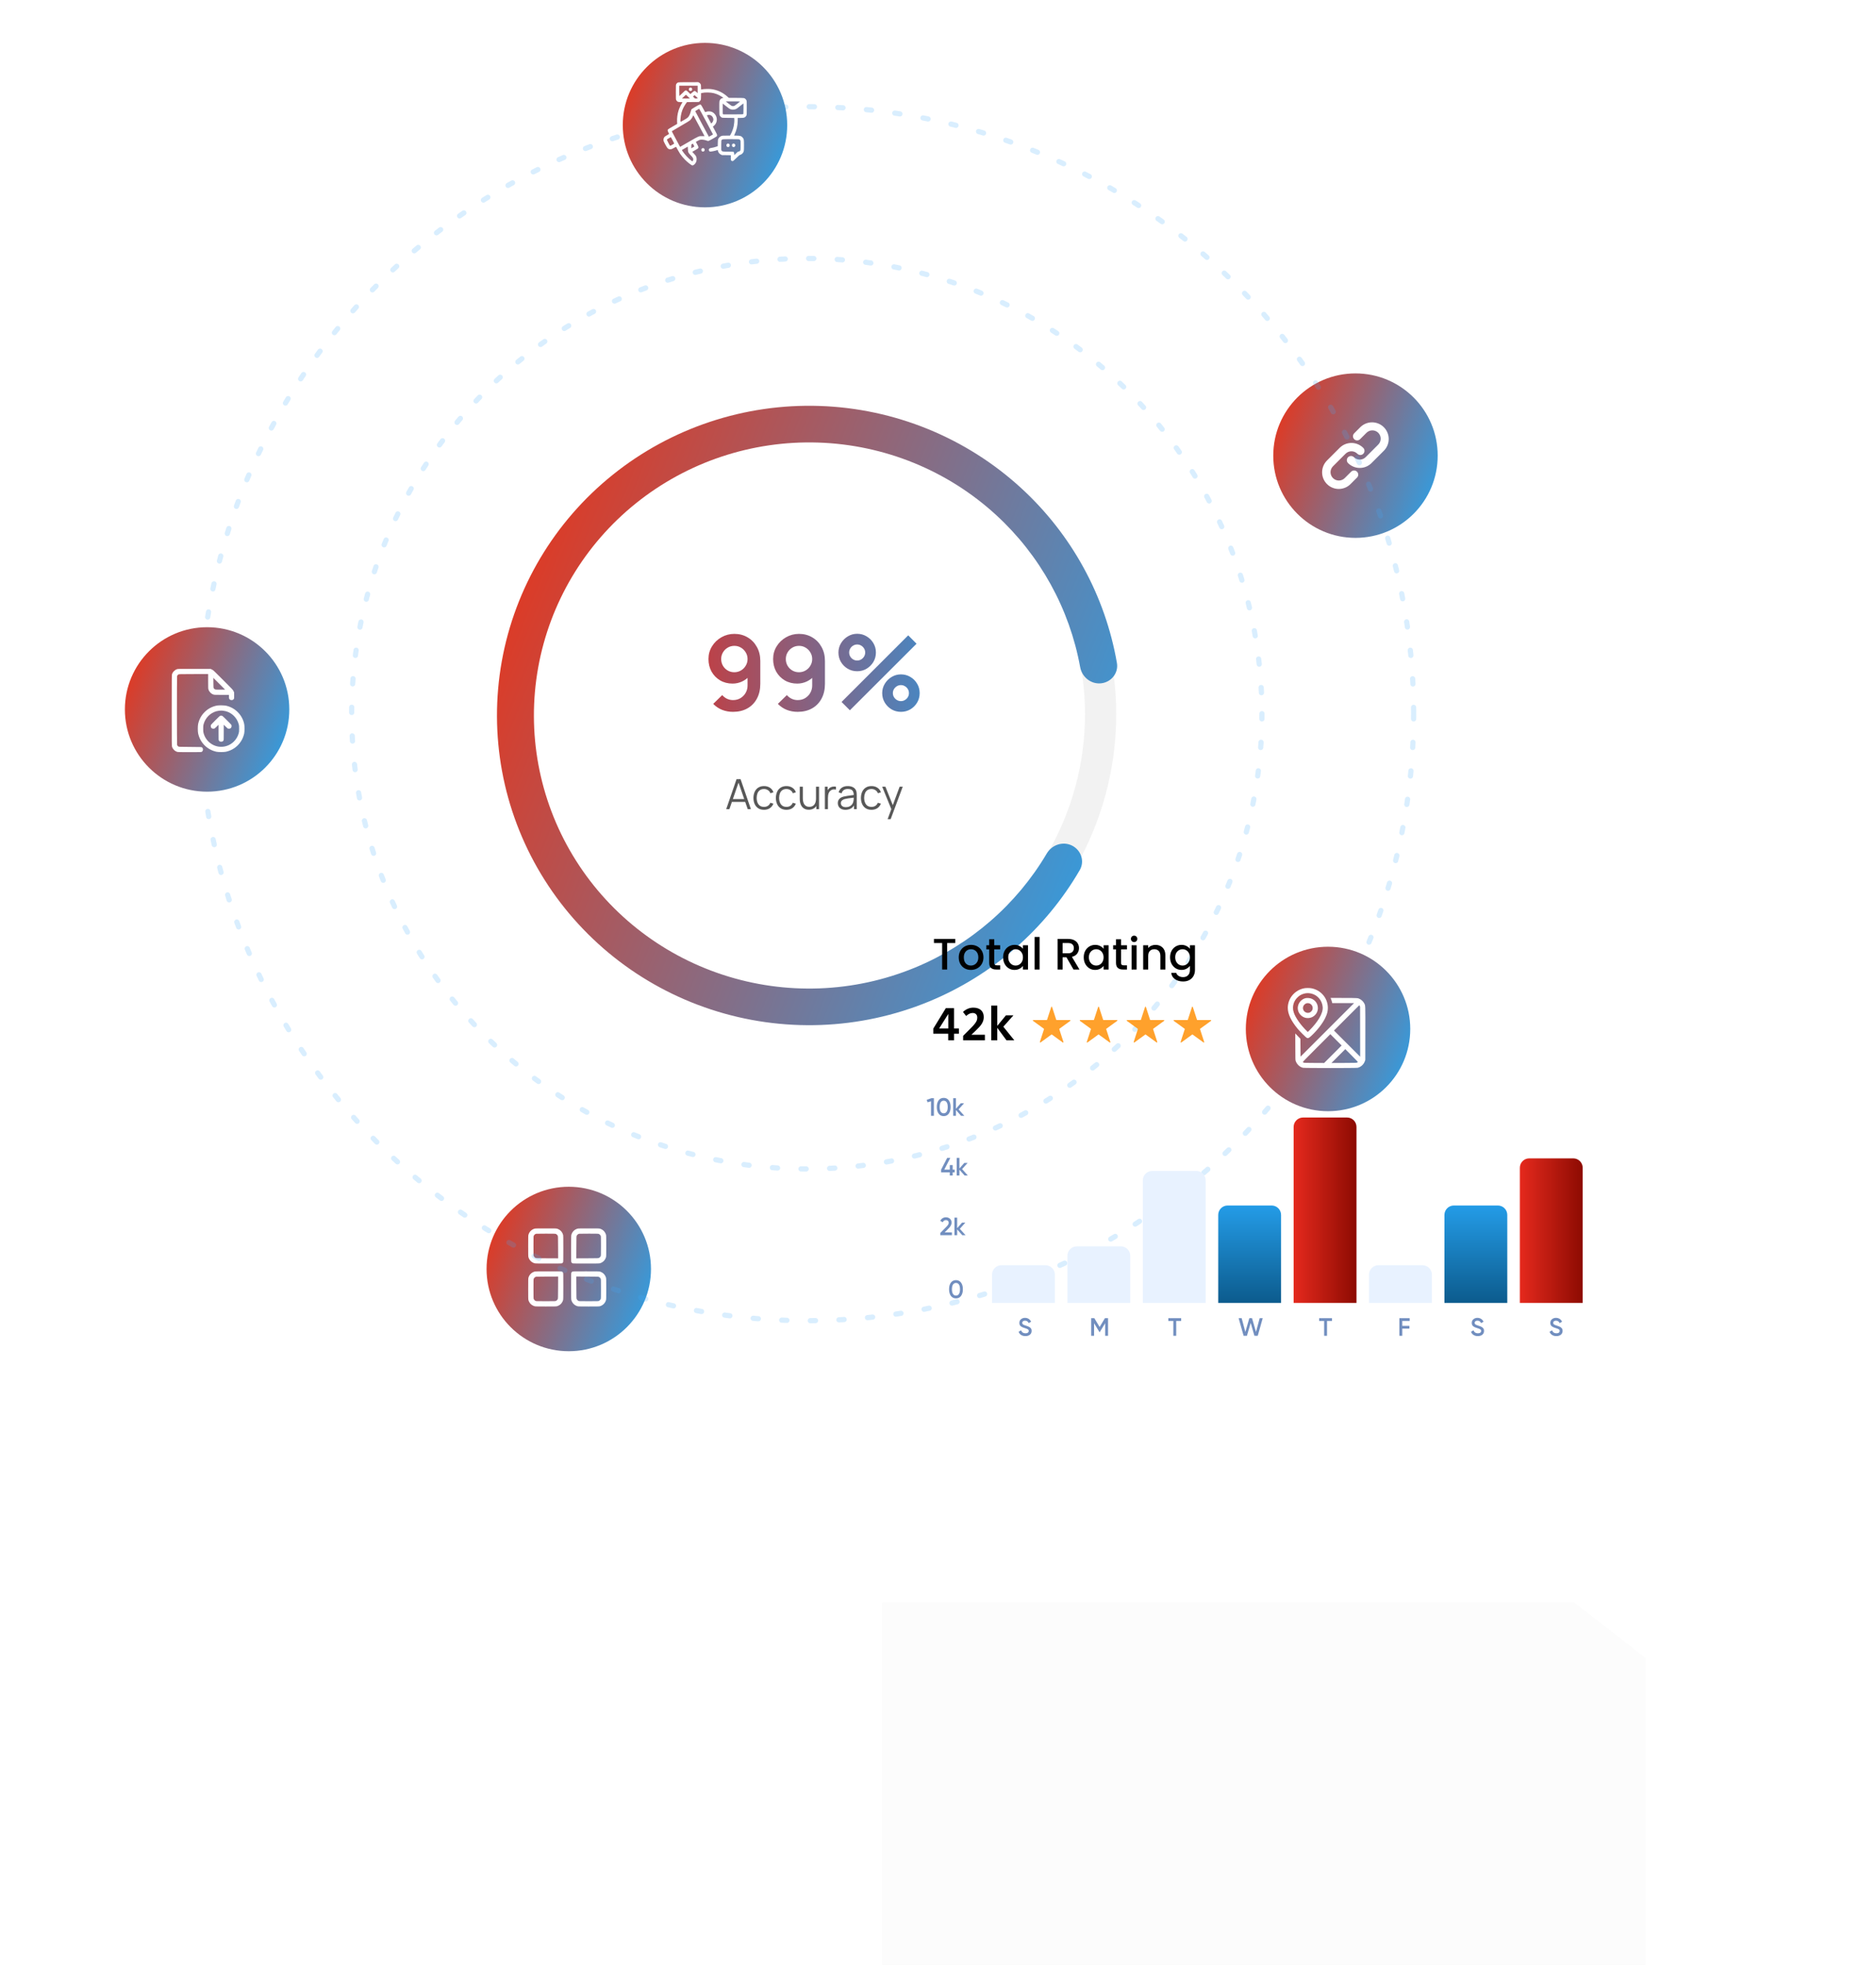 <svg width="721" height="755" viewBox="0 0 721 755" fill="none" xmlns="http://www.w3.org/2000/svg">
<path d="M552.545 175.073C552.545 192.524 538.399 206.67 520.948 206.67C503.498 206.67 489.352 192.524 489.352 175.073C489.352 157.623 503.498 143.477 520.948 143.477C538.399 143.477 552.545 157.623 552.545 175.073Z" fill="url(#paint0_linear_466_2004)"/>
<path fill-rule="evenodd" clip-rule="evenodd" d="M525.138 166.338C525.433 166.032 525.786 165.788 526.177 165.62C526.567 165.453 526.987 165.364 527.412 165.361C527.837 165.357 528.258 165.438 528.651 165.599C529.045 165.76 529.402 165.997 529.702 166.298C530.003 166.598 530.24 166.956 530.401 167.349C530.562 167.742 530.643 168.164 530.639 168.588C530.636 169.013 530.547 169.433 530.38 169.824C530.212 170.214 529.968 170.567 529.663 170.862L524.863 175.662C524.263 176.262 523.449 176.599 522.6 176.599C521.752 176.599 520.938 176.262 520.338 175.662C520.036 175.371 519.632 175.21 519.212 175.213C518.793 175.217 518.392 175.385 518.095 175.682C517.798 175.978 517.63 176.38 517.626 176.799C517.623 177.219 517.784 177.623 518.075 177.925C519.276 179.125 520.903 179.799 522.6 179.799C524.297 179.799 525.925 179.125 527.125 177.925L531.925 173.125C533.091 171.918 533.736 170.301 533.721 168.623C533.707 166.945 533.034 165.34 531.847 164.153C530.66 162.966 529.055 162.293 527.377 162.279C525.699 162.264 524.082 162.909 522.875 164.075L520.475 166.475C520.323 166.623 520.201 166.799 520.117 166.994C520.033 167.19 519.989 167.4 519.987 167.612C519.985 167.825 520.026 168.035 520.106 168.232C520.187 168.428 520.305 168.607 520.456 168.757C520.606 168.908 520.784 169.026 520.981 169.107C521.178 169.187 521.388 169.228 521.601 169.226C521.813 169.224 522.023 169.18 522.218 169.096C522.414 169.012 522.59 168.89 522.738 168.738L525.138 166.338ZM517.138 174.338C517.738 173.738 518.552 173.401 519.4 173.401C520.249 173.401 521.063 173.738 521.663 174.338C521.81 174.49 521.987 174.612 522.182 174.696C522.377 174.78 522.587 174.824 522.8 174.826C523.012 174.828 523.223 174.787 523.419 174.707C523.616 174.626 523.795 174.508 523.945 174.357C524.095 174.207 524.214 174.028 524.294 173.832C524.375 173.635 524.415 173.425 524.413 173.212C524.412 173 524.367 172.79 524.284 172.594C524.2 172.399 524.078 172.223 523.925 172.075C522.725 170.875 521.097 170.201 519.4 170.201C517.703 170.201 516.076 170.875 514.875 172.075L510.075 176.875C509.464 177.465 508.977 178.172 508.641 178.953C508.306 179.733 508.129 180.573 508.122 181.423C508.114 182.273 508.276 183.115 508.598 183.902C508.92 184.689 509.395 185.403 509.996 186.004C510.597 186.605 511.312 187.08 512.098 187.402C512.885 187.724 513.727 187.886 514.577 187.878C515.427 187.871 516.267 187.694 517.048 187.359C517.828 187.024 518.535 186.536 519.125 185.925L521.525 183.525C521.678 183.377 521.8 183.201 521.884 183.005C521.967 182.81 522.012 182.6 522.013 182.388C522.015 182.175 521.975 181.965 521.894 181.768C521.814 181.571 521.695 181.393 521.545 181.242C521.395 181.092 521.216 180.973 521.019 180.893C520.823 180.813 520.612 180.772 520.4 180.774C520.187 180.776 519.977 180.82 519.782 180.904C519.587 180.988 519.41 181.11 519.263 181.262L516.863 183.662C516.567 183.968 516.214 184.212 515.824 184.379C515.434 184.547 515.014 184.635 514.589 184.639C514.164 184.643 513.742 184.562 513.349 184.401C512.956 184.24 512.599 184.002 512.298 183.702C511.998 183.402 511.76 183.044 511.599 182.651C511.438 182.258 511.357 181.836 511.361 181.411C511.365 180.987 511.453 180.567 511.621 180.176C511.788 179.786 512.032 179.433 512.338 179.138L517.138 174.338Z" fill="white"/>
<path d="M250.193 487.597C250.193 505.047 236.047 519.193 218.597 519.193C201.146 519.193 187 505.047 187 487.597C187 470.146 201.146 456 218.597 456C236.047 456 250.193 470.146 250.193 487.597Z" fill="url(#paint1_linear_466_2004)"/>
<path d="M205.375 472.119C204.231 472.487 203.438 473.294 203.1 474.431C203.013 474.731 203 475.275 203 478.75C203 482.225 203.013 482.769 203.1 483.069C203.444 484.225 204.275 485.056 205.431 485.4C205.731 485.487 206.356 485.5 210.806 485.5C215.725 485.5 215.85 485.494 216.05 485.375C216.163 485.306 216.306 485.162 216.375 485.05C216.494 484.85 216.5 484.725 216.5 479.806C216.5 475.356 216.488 474.731 216.4 474.431C216.056 473.275 215.225 472.444 214.069 472.1C213.769 472.012 213.231 472 209.725 472.006C206.062 472.006 205.688 472.019 205.375 472.119ZM213.719 474.169C214.006 474.319 214.188 474.506 214.35 474.812C214.463 475.019 214.469 475.269 214.488 479.269L214.506 483.506L210.269 483.487C206.269 483.469 206.019 483.462 205.812 483.35C205.506 483.187 205.319 483.006 205.169 482.719C205.031 482.469 205.031 482.437 205.031 478.75C205.031 475.237 205.038 475.019 205.15 474.812C205.375 474.387 205.681 474.15 206.125 474.056C206.244 474.031 207.944 474.019 209.906 474.019C213.425 474.031 213.469 474.031 213.719 474.169Z" fill="white"/>
<path d="M221.875 472.119C220.731 472.487 219.938 473.294 219.6 474.431C219.513 474.731 219.5 475.356 219.5 479.806C219.5 484.725 219.506 484.85 219.625 485.05C219.694 485.162 219.838 485.306 219.95 485.375C220.15 485.494 220.275 485.5 225.194 485.5C229.644 485.5 230.269 485.487 230.569 485.4C231.725 485.056 232.556 484.225 232.9 483.069C232.988 482.769 233 482.225 233 478.75C233 475.275 232.988 474.731 232.9 474.431C232.556 473.275 231.725 472.444 230.569 472.1C230.269 472.012 229.731 472 226.225 472.006C222.562 472.006 222.188 472.019 221.875 472.119ZM230.219 474.169C230.506 474.319 230.688 474.506 230.85 474.812C230.963 475.019 230.969 475.237 230.969 478.75C230.969 482.262 230.963 482.481 230.85 482.687C230.688 482.994 230.506 483.181 230.219 483.331C229.969 483.469 229.931 483.469 225.731 483.487L221.494 483.506L221.513 479.269C221.531 475.269 221.538 475.019 221.65 474.812C221.875 474.387 222.181 474.15 222.625 474.056C222.744 474.031 224.45 474.019 226.406 474.019C229.925 474.031 229.969 474.031 230.219 474.169Z" fill="white"/>
<path d="M205.375 488.619C204.231 488.988 203.438 489.794 203.1 490.931C203.013 491.231 203 491.775 203 495.25C203 498.725 203.013 499.269 203.1 499.569C203.431 500.688 204.194 501.475 205.306 501.856C205.719 501.994 205.744 501.994 209.725 502C213.225 502 213.769 501.988 214.069 501.9C215.225 501.556 216.056 500.725 216.4 499.569C216.488 499.269 216.5 498.644 216.5 494.194C216.5 489.275 216.494 489.15 216.375 488.95C216.306 488.838 216.163 488.694 216.05 488.625C215.85 488.506 215.725 488.5 210.781 488.506C206.1 488.506 205.694 488.513 205.375 488.619ZM214.488 494.731C214.469 498.731 214.463 498.981 214.35 499.188C214.188 499.494 214.006 499.681 213.719 499.831C213.469 499.969 213.438 499.969 209.75 499.969C206.237 499.969 206.019 499.963 205.812 499.85C205.506 499.688 205.319 499.506 205.169 499.219C205.031 498.969 205.031 498.938 205.031 495.25C205.031 491.738 205.038 491.519 205.15 491.313C205.375 490.881 205.681 490.65 206.125 490.556C206.244 490.531 208.181 490.513 210.425 490.506L214.506 490.5L214.488 494.731Z" fill="white"/>
<path d="M219.95 488.625C219.838 488.694 219.694 488.837 219.625 488.95C219.506 489.15 219.5 489.275 219.5 494.194C219.5 498.644 219.513 499.269 219.6 499.569C219.931 500.688 220.694 501.475 221.806 501.856C222.219 501.994 222.244 501.994 226.225 502C229.725 502 230.269 501.987 230.569 501.9C231.725 501.556 232.556 500.725 232.9 499.569C232.988 499.269 233 498.725 233 495.25C233 491.775 232.988 491.231 232.9 490.931C232.556 489.775 231.725 488.944 230.569 488.6C230.269 488.512 229.644 488.5 225.194 488.5C220.275 488.5 220.15 488.506 219.95 488.625ZM230.219 490.669C230.506 490.819 230.688 491.006 230.85 491.312C230.963 491.519 230.969 491.738 230.969 495.25C230.969 498.763 230.963 498.981 230.85 499.188C230.688 499.494 230.506 499.681 230.219 499.831C229.969 499.969 229.938 499.969 226.25 499.969C222.737 499.969 222.519 499.962 222.312 499.85C222.006 499.688 221.819 499.506 221.669 499.219C221.531 498.969 221.531 498.931 221.513 494.731L221.494 490.494L225.731 490.512C229.931 490.531 229.969 490.531 230.219 490.669Z" fill="white"/>
<path d="M282.248 243.561C284.128 243.561 285.822 244.008 287.328 244.901C288.835 245.781 290.022 247.008 290.888 248.581C291.768 250.141 292.208 251.941 292.208 253.981V262.761C292.208 264.934 291.768 266.834 290.888 268.461C290.022 270.074 288.802 271.321 287.228 272.201C285.655 273.081 283.815 273.521 281.708 273.521C280.255 273.521 278.882 273.274 277.588 272.781C276.295 272.274 275.135 271.501 274.108 270.461L277.568 267.081C278.088 267.681 278.708 268.154 279.428 268.501C280.162 268.834 280.922 269.001 281.708 269.001C282.828 269.001 283.808 268.741 284.648 268.221C285.488 267.688 286.142 267.001 286.608 266.161C287.075 265.308 287.308 264.394 287.308 263.421V258.641L288.168 259.601C287.355 260.561 286.368 261.314 285.208 261.861C284.048 262.394 282.828 262.661 281.548 262.661C279.748 262.661 278.148 262.248 276.748 261.421C275.362 260.594 274.268 259.474 273.468 258.061C272.682 256.634 272.288 255.021 272.288 253.221C272.288 251.421 272.742 249.794 273.648 248.341C274.555 246.874 275.762 245.714 277.268 244.861C278.788 243.994 280.448 243.561 282.248 243.561ZM282.248 248.161C281.315 248.161 280.462 248.388 279.688 248.841C278.915 249.294 278.302 249.908 277.848 250.681C277.395 251.441 277.168 252.288 277.168 253.221C277.168 254.154 277.388 255.008 277.828 255.781C278.282 256.554 278.888 257.168 279.648 257.621C280.422 258.074 281.275 258.301 282.208 258.301C283.142 258.301 283.995 258.074 284.768 257.621C285.542 257.168 286.155 256.554 286.608 255.781C287.075 255.008 287.308 254.154 287.308 253.221C287.308 252.314 287.082 251.481 286.628 250.721C286.175 249.948 285.562 249.328 284.788 248.861C284.028 248.394 283.182 248.161 282.248 248.161ZM307.092 243.561C308.972 243.561 310.666 244.008 312.172 244.901C313.679 245.781 314.866 247.008 315.732 248.581C316.612 250.141 317.052 251.941 317.052 253.981V262.761C317.052 264.934 316.612 266.834 315.732 268.461C314.866 270.074 313.646 271.321 312.072 272.201C310.499 273.081 308.659 273.521 306.552 273.521C305.099 273.521 303.726 273.274 302.432 272.781C301.139 272.274 299.979 271.501 298.952 270.461L302.412 267.081C302.932 267.681 303.552 268.154 304.272 268.501C305.006 268.834 305.766 269.001 306.552 269.001C307.672 269.001 308.652 268.741 309.492 268.221C310.332 267.688 310.986 267.001 311.452 266.161C311.919 265.308 312.152 264.394 312.152 263.421V258.641L313.012 259.601C312.199 260.561 311.212 261.314 310.052 261.861C308.892 262.394 307.672 262.661 306.392 262.661C304.592 262.661 302.992 262.248 301.592 261.421C300.206 260.594 299.112 259.474 298.312 258.061C297.526 256.634 297.132 255.021 297.132 253.221C297.132 251.421 297.586 249.794 298.492 248.341C299.399 246.874 300.606 245.714 302.112 244.861C303.632 243.994 305.292 243.561 307.092 243.561ZM307.092 248.161C306.159 248.161 305.306 248.388 304.532 248.841C303.759 249.294 303.146 249.908 302.692 250.681C302.239 251.441 302.012 252.288 302.012 253.221C302.012 254.154 302.232 255.008 302.672 255.781C303.126 256.554 303.732 257.168 304.492 257.621C305.266 258.074 306.119 258.301 307.052 258.301C307.986 258.301 308.839 258.074 309.612 257.621C310.386 257.168 310.999 256.554 311.452 255.781C311.919 255.008 312.152 254.154 312.152 253.221C312.152 252.314 311.926 251.481 311.472 250.721C311.019 249.948 310.406 249.328 309.632 248.861C308.872 248.394 308.026 248.161 307.092 248.161ZM326.636 272.921L323.436 269.721L349.056 244.121L352.256 247.341L326.636 272.921ZM346.256 273.521C344.936 273.521 343.729 273.201 342.636 272.561C341.556 271.908 340.689 271.041 340.036 269.961C339.383 268.868 339.056 267.654 339.056 266.321C339.056 265.014 339.389 263.814 340.056 262.721C340.723 261.628 341.603 260.754 342.696 260.101C343.789 259.448 344.976 259.121 346.256 259.121C347.576 259.121 348.783 259.448 349.876 260.101C350.969 260.741 351.836 261.608 352.476 262.701C353.129 263.781 353.456 264.988 353.456 266.321C353.456 267.654 353.129 268.868 352.476 269.961C351.836 271.041 350.969 271.908 349.876 272.561C348.783 273.201 347.576 273.521 346.256 273.521ZM346.256 269.401C346.803 269.401 347.309 269.261 347.776 268.981C348.256 268.701 348.636 268.328 348.916 267.861C349.196 267.394 349.336 266.881 349.336 266.321C349.336 265.761 349.196 265.248 348.916 264.781C348.636 264.314 348.256 263.941 347.776 263.661C347.309 263.381 346.803 263.241 346.256 263.241C345.696 263.241 345.183 263.381 344.716 263.661C344.249 263.941 343.869 264.314 343.576 264.781C343.296 265.248 343.156 265.761 343.156 266.321C343.156 266.881 343.296 267.394 343.576 267.861C343.869 268.328 344.249 268.701 344.716 268.981C345.183 269.261 345.696 269.401 346.256 269.401ZM329.436 257.921C328.116 257.921 326.909 257.601 325.816 256.961C324.723 256.308 323.849 255.441 323.196 254.361C322.556 253.268 322.236 252.054 322.236 250.721C322.236 249.414 322.569 248.214 323.236 247.121C323.903 246.028 324.783 245.154 325.876 244.501C326.969 243.848 328.156 243.521 329.436 243.521C330.756 243.521 331.956 243.848 333.036 244.501C334.129 245.141 335.003 246.008 335.656 247.101C336.309 248.181 336.636 249.388 336.636 250.721C336.636 252.054 336.309 253.268 335.656 254.361C335.003 255.441 334.129 256.308 333.036 256.961C331.956 257.601 330.756 257.921 329.436 257.921ZM329.436 253.801C329.996 253.801 330.509 253.661 330.976 253.381C331.443 253.101 331.816 252.728 332.096 252.261C332.376 251.794 332.516 251.281 332.516 250.721C332.516 250.161 332.376 249.648 332.096 249.181C331.816 248.714 331.443 248.341 330.976 248.061C330.509 247.781 329.996 247.641 329.436 247.641C328.876 247.641 328.363 247.781 327.896 248.061C327.429 248.341 327.056 248.714 326.776 249.181C326.496 249.648 326.356 250.161 326.356 250.721C326.356 251.281 326.496 251.794 326.776 252.261C327.056 252.728 327.429 253.101 327.896 253.381C328.363 253.661 328.876 253.801 329.436 253.801Z" fill="url(#paint2_linear_466_2004)"/>
<path opacity="0.7" d="M279.101 310.921L283.069 299.401H284.629L288.597 310.921H287.373L283.605 300.057H284.069L280.325 310.921H279.101ZM280.869 308.129V307.025H286.821V308.129H280.869ZM293.626 311.161C292.757 311.161 292.021 310.966 291.418 310.577C290.815 310.188 290.357 309.652 290.042 308.969C289.733 308.281 289.573 307.492 289.562 306.601C289.573 305.694 289.738 304.9 290.058 304.217C290.378 303.529 290.839 302.996 291.442 302.617C292.045 302.233 292.775 302.041 293.634 302.041C294.509 302.041 295.269 302.254 295.914 302.681C296.565 303.108 297.01 303.692 297.25 304.433L296.098 304.801C295.895 304.284 295.573 303.884 295.13 303.601C294.693 303.313 294.191 303.169 293.626 303.169C292.991 303.169 292.466 303.316 292.05 303.609C291.634 303.897 291.325 304.3 291.122 304.817C290.919 305.334 290.815 305.929 290.81 306.601C290.821 307.636 291.061 308.468 291.53 309.097C291.999 309.721 292.698 310.033 293.626 310.033C294.213 310.033 294.711 309.9 295.122 309.633C295.538 309.361 295.853 308.966 296.066 308.449L297.25 308.801C296.93 309.569 296.461 310.156 295.842 310.561C295.223 310.961 294.485 311.161 293.626 311.161ZM302.251 311.161C301.382 311.161 300.646 310.966 300.043 310.577C299.44 310.188 298.982 309.652 298.667 308.969C298.358 308.281 298.198 307.492 298.187 306.601C298.198 305.694 298.363 304.9 298.683 304.217C299.003 303.529 299.464 302.996 300.067 302.617C300.67 302.233 301.4 302.041 302.259 302.041C303.134 302.041 303.894 302.254 304.539 302.681C305.19 303.108 305.635 303.692 305.875 304.433L304.723 304.801C304.52 304.284 304.198 303.884 303.755 303.601C303.318 303.313 302.816 303.169 302.251 303.169C301.616 303.169 301.091 303.316 300.675 303.609C300.259 303.897 299.95 304.3 299.747 304.817C299.544 305.334 299.44 305.929 299.435 306.601C299.446 307.636 299.686 308.468 300.155 309.097C300.624 309.721 301.323 310.033 302.251 310.033C302.838 310.033 303.336 309.9 303.747 309.633C304.163 309.361 304.478 308.966 304.691 308.449L305.875 308.801C305.555 309.569 305.086 310.156 304.467 310.561C303.848 310.961 303.11 311.161 302.251 311.161ZM310.83 311.137C310.313 311.137 309.86 311.057 309.47 310.897C309.086 310.737 308.758 310.521 308.486 310.249C308.22 309.977 308.004 309.668 307.838 309.321C307.673 308.969 307.553 308.598 307.478 308.209C307.404 307.814 307.366 307.422 307.366 307.033V302.281H308.55V306.689C308.55 307.164 308.596 307.604 308.686 308.009C308.777 308.414 308.921 308.769 309.118 309.073C309.321 309.372 309.58 309.604 309.894 309.769C310.214 309.934 310.601 310.017 311.054 310.017C311.47 310.017 311.836 309.945 312.15 309.801C312.47 309.657 312.737 309.452 312.95 309.185C313.169 308.913 313.334 308.585 313.446 308.201C313.558 307.812 313.614 307.374 313.614 306.889L314.446 307.073C314.446 307.958 314.292 308.702 313.982 309.305C313.673 309.908 313.246 310.364 312.702 310.673C312.158 310.982 311.534 311.137 310.83 311.137ZM313.734 310.921V308.793H313.614V302.281H314.79V310.921H313.734ZM317.026 310.921V302.281H318.082V304.361L317.874 304.089C317.97 303.833 318.096 303.598 318.25 303.385C318.405 303.166 318.573 302.988 318.754 302.849C318.978 302.652 319.24 302.502 319.538 302.401C319.837 302.294 320.138 302.233 320.442 302.217C320.746 302.196 321.024 302.217 321.274 302.281V303.385C320.96 303.305 320.616 303.286 320.242 303.329C319.869 303.372 319.525 303.521 319.21 303.777C318.922 304.001 318.706 304.27 318.562 304.585C318.418 304.894 318.322 305.225 318.274 305.577C318.226 305.924 318.202 306.268 318.202 306.609V310.921H317.026ZM324.936 311.161C324.285 311.161 323.738 311.044 323.296 310.809C322.858 310.574 322.53 310.262 322.312 309.873C322.093 309.484 321.984 309.06 321.984 308.601C321.984 308.132 322.077 307.732 322.264 307.401C322.456 307.065 322.714 306.79 323.04 306.577C323.37 306.364 323.752 306.201 324.184 306.089C324.621 305.982 325.104 305.889 325.632 305.809C326.165 305.724 326.685 305.652 327.192 305.593C327.704 305.529 328.152 305.468 328.536 305.409L328.12 305.665C328.136 304.812 327.97 304.18 327.624 303.769C327.277 303.358 326.674 303.153 325.816 303.153C325.224 303.153 324.722 303.286 324.312 303.553C323.906 303.82 323.621 304.241 323.456 304.817L322.312 304.481C322.509 303.708 322.906 303.108 323.504 302.681C324.101 302.254 324.877 302.041 325.832 302.041C326.621 302.041 327.29 302.19 327.84 302.489C328.394 302.782 328.786 303.209 329.016 303.769C329.122 304.02 329.192 304.3 329.224 304.609C329.256 304.918 329.272 305.233 329.272 305.553V310.921H328.224V308.753L328.528 308.881C328.234 309.622 327.778 310.188 327.16 310.577C326.541 310.966 325.8 311.161 324.936 311.161ZM325.072 310.145C325.621 310.145 326.101 310.046 326.512 309.849C326.922 309.652 327.253 309.382 327.504 309.041C327.754 308.694 327.917 308.305 327.992 307.873C328.056 307.596 328.09 307.292 328.096 306.961C328.101 306.625 328.104 306.374 328.104 306.209L328.552 306.441C328.152 306.494 327.717 306.548 327.248 306.601C326.784 306.654 326.325 306.716 325.872 306.785C325.424 306.854 325.018 306.937 324.656 307.033C324.41 307.102 324.173 307.201 323.944 307.329C323.714 307.452 323.525 307.617 323.376 307.825C323.232 308.033 323.16 308.292 323.16 308.601C323.16 308.852 323.221 309.094 323.344 309.329C323.472 309.564 323.674 309.758 323.952 309.913C324.234 310.068 324.608 310.145 325.072 310.145ZM334.938 311.161C334.069 311.161 333.333 310.966 332.73 310.577C332.128 310.188 331.669 309.652 331.354 308.969C331.045 308.281 330.885 307.492 330.874 306.601C330.885 305.694 331.05 304.9 331.37 304.217C331.69 303.529 332.152 302.996 332.754 302.617C333.357 302.233 334.088 302.041 334.946 302.041C335.821 302.041 336.581 302.254 337.226 302.681C337.877 303.108 338.322 303.692 338.562 304.433L337.41 304.801C337.208 304.284 336.885 303.884 336.442 303.601C336.005 303.313 335.504 303.169 334.938 303.169C334.304 303.169 333.778 303.316 333.362 303.609C332.946 303.897 332.637 304.3 332.434 304.817C332.232 305.334 332.128 305.929 332.122 306.601C332.133 307.636 332.373 308.468 332.842 309.097C333.312 309.721 334.01 310.033 334.938 310.033C335.525 310.033 336.024 309.9 336.434 309.633C336.85 309.361 337.165 308.966 337.378 308.449L338.562 308.801C338.242 309.569 337.773 310.156 337.154 310.561C336.536 310.961 335.797 311.161 334.938 311.161ZM341.133 314.761L342.805 310.225L342.829 311.569L339.045 302.281H340.293L343.397 310.049H342.885L345.749 302.281H346.949L342.309 314.761H341.133Z" fill="#121212"/>
<circle cx="310.5" cy="274.421" r="112.5" stroke="#F2F2F2" stroke-width="12" stroke-linecap="round"/>
<path d="M411.981 324.893C415.504 326.637 416.952 330.928 414.978 334.327C401.837 356.946 381.518 374.716 357.092 384.793C330.45 395.783 300.707 396.886 273.312 387.9C245.917 378.913 222.705 360.438 207.929 335.86C193.152 311.283 187.801 282.248 192.855 254.076C197.91 225.904 213.031 200.481 235.45 182.466C257.868 164.451 286.081 155.049 314.921 155.984C343.76 156.919 371.294 168.128 392.478 187.557C411.904 205.373 424.796 229.006 429.261 254.736C429.932 258.602 427.1 262.122 423.199 262.552C419.309 262.981 415.831 260.172 415.132 256.321C411.068 233.946 399.767 213.413 382.842 197.89C364.163 180.759 339.886 170.876 314.457 170.051C289.029 169.227 264.152 177.516 244.385 193.401C224.618 209.286 211.285 231.701 206.829 256.541C202.372 281.381 207.09 306.982 220.119 328.653C233.148 350.324 253.615 366.613 277.77 374.537C301.924 382.461 328.15 381.489 351.64 371.798C372.945 363.009 390.706 347.583 402.302 327.947C404.282 324.594 408.491 323.166 411.981 324.893Z" fill="url(#paint3_linear_466_2004)"/>
<circle opacity="0.2" cx="310.078" cy="274.23" r="233.23" stroke="#45ABFC" stroke-width="2" stroke-linecap="round" stroke-dasharray="2 9"/>
<circle opacity="0.2" cx="310.079" cy="274.23" r="174.922" stroke="#45ABFC" stroke-width="2" stroke-linecap="round" stroke-dasharray="2 9"/>
<path d="M111.193 272.597C111.193 290.047 97.047 304.193 79.597 304.193C62.146 304.193 48 290.047 48 272.597C48 255.146 62.146 241 79.597 241C97.047 241 111.193 255.146 111.193 272.597Z" fill="url(#paint4_linear_466_2004)"/>
<path d="M68.05 257.119C67.144 257.413 66.362 258.206 66.1 259.119C66.013 259.425 66 260.825 66 273.006C66 286.125 66.006 286.562 66.119 286.931C66.406 287.85 67.194 288.631 68.119 288.9C68.419 288.987 69.031 289 72.9 289C77.225 289 77.35 288.994 77.55 288.875C78.144 288.512 78.169 287.525 77.581 287.144C77.425 287.038 77.119 287.031 73.094 287C68.925 286.969 68.775 286.962 68.569 286.844C68.294 286.681 68.131 286.456 68.062 286.15C67.981 285.825 67.981 260.175 68.062 259.85C68.131 259.544 68.294 259.319 68.569 259.156C68.775 259.031 68.912 259.031 74.394 259.012L80 258.994V261.775C80 264.325 80.013 264.581 80.119 264.931C80.406 265.85 81.194 266.631 82.119 266.9C82.406 266.987 82.888 267 85.231 267H88V267.669C88 268.231 88.019 268.375 88.125 268.55C88.312 268.85 88.594 269 89 269C89.406 269 89.688 268.856 89.875 268.55C89.994 268.356 90.006 268.256 89.987 267.188L89.969 266.031L89.731 265.531C89.5 265.038 89.438 264.975 85.731 261.269C82.025 257.562 81.963 257.5 81.469 257.269L80.969 257.031L74.688 257.019C68.737 257.006 68.388 257.012 68.05 257.119ZM84.925 264.987C84.056 265 83.2 264.987 83.019 264.969C82.631 264.925 82.338 264.737 82.162 264.438C82.037 264.231 82.031 264.106 82.013 262.344L81.994 260.469L84.25 262.719L86.5 264.969L84.925 264.987Z" fill="white"/>
<path d="M83.5 271.088C81.619 271.419 79.956 272.288 78.625 273.625C77.356 274.894 76.525 276.425 76.144 278.2C75.981 278.944 75.981 281.056 76.144 281.8C76.913 285.375 79.625 288.088 83.206 288.856C83.938 289.019 86.063 289.013 86.8 288.856C90.375 288.088 93.088 285.375 93.856 281.8C94.019 281.056 94.019 278.944 93.856 278.2C93.475 276.425 92.644 274.894 91.375 273.625C90.131 272.381 88.594 271.538 86.875 271.156C86.244 271.013 84.156 270.975 83.5 271.088ZM85.75 273.088C86.006 273.106 86.481 273.194 86.8 273.281C89.175 273.919 91.063 275.813 91.738 278.231C91.894 278.794 91.906 278.931 91.906 280C91.906 281.069 91.894 281.206 91.738 281.769C91.063 284.188 89.163 286.088 86.794 286.719C83.094 287.706 79.306 285.506 78.263 281.769C78.106 281.206 78.094 281.069 78.094 280C78.094 278.931 78.106 278.794 78.263 278.231C78.944 275.8 80.831 273.913 83.231 273.275C83.8 273.119 84.769 273 85.125 273.038C85.213 273.05 85.494 273.069 85.75 273.088Z" fill="white"/>
<path d="M84.531 275.069C84.338 275.175 81.188 278.325 81.088 278.512C81.037 278.606 81 278.831 81 279.012C81 279.619 81.381 280 81.987 280C82.169 280 82.381 279.969 82.456 279.931C82.531 279.894 82.912 279.55 83.3 279.169L84 278.469V281.406C84 284.225 84.006 284.35 84.125 284.55C84.312 284.85 84.594 285 85 285C85.406 285 85.688 284.85 85.875 284.55C85.994 284.35 86 284.225 86 281.406V278.469L86.706 279.169C87.088 279.55 87.469 279.894 87.544 279.931C87.619 279.969 87.831 280 88.013 280C88.619 280 89 279.619 89 279.012C89 278.831 88.963 278.606 88.912 278.512C88.8 278.312 85.65 275.169 85.456 275.069C85.281 274.981 84.694 274.981 84.531 275.069Z" fill="white"/>
<path d="M302.545 48.073C302.545 65.523 288.399 79.67 270.948 79.67C253.498 79.67 239.352 65.523 239.352 48.073C239.352 30.623 253.498 16.477 270.948 16.477C288.399 16.477 302.545 30.623 302.545 48.073Z" fill="url(#paint5_linear_466_2004)"/>
<path d="M260.637 31.662C260.325 31.785 260 32.083 259.869 32.381C259.762 32.627 259.75 32.848 259.75 35.4C259.75 37.946 259.762 38.172 259.869 38.412C259.931 38.555 260.062 38.749 260.162 38.846C260.481 39.151 260.737 39.222 261.562 39.222C261.975 39.222 262.312 39.235 262.312 39.254C262.312 39.267 262.181 39.487 262.025 39.74C261.619 40.394 261.037 41.67 260.787 42.461C260.356 43.834 260.156 45.382 260.225 46.801L260.269 47.611L258.537 48.608C257.437 49.236 256.769 49.657 256.7 49.768C256.531 50.033 256.581 50.344 256.894 50.914C257.05 51.199 257.169 51.452 257.15 51.471C257.137 51.497 256.812 51.698 256.425 51.918C255.487 52.449 255.35 52.566 255.156 52.987C255.006 53.291 254.987 53.402 255.006 53.81C255.031 54.27 255.05 54.315 255.675 55.494C256.562 57.152 256.85 57.411 257.781 57.346C258.112 57.327 258.269 57.262 259 56.841C259.462 56.582 259.844 56.394 259.856 56.427C259.919 56.621 261.069 58.636 261.362 59.076C261.887 59.84 262.544 60.637 263.231 61.343C264.206 62.341 265.8 63.578 266.106 63.578C266.544 63.578 267.206 62.982 267.512 62.315C267.85 61.564 267.812 60.566 267.419 59.886C267.35 59.763 267.012 59.361 266.669 59.005L266.05 58.344L266.606 58.027C266.906 57.845 267.406 57.56 267.712 57.385C268.687 56.828 268.681 56.757 267.587 54.788L267.437 54.522L268.012 54.192C268.325 54.011 268.712 53.81 268.869 53.758C269.475 53.538 270.719 53.667 271.694 54.049C271.881 54.127 272.112 54.185 272.212 54.185C272.406 54.185 275.119 52.676 275.431 52.398C275.569 52.275 275.594 52.197 275.587 51.938C275.581 51.666 275.487 51.452 274.775 50.143L273.975 48.66L274.125 48.563C274.212 48.504 274.437 48.297 274.631 48.096C275.819 46.866 275.769 44.838 274.525 43.633C273.9 43.024 273.306 42.785 272.406 42.791C272.037 42.791 271.787 42.83 271.469 42.947C271.069 43.089 271.025 43.089 270.956 42.998C270.912 42.94 270.575 42.325 270.206 41.632C269.819 40.906 269.469 40.323 269.381 40.265C269.062 40.051 268.862 40.122 267.294 41.029C266.475 41.508 265.769 41.956 265.719 42.033C265.675 42.104 265.562 42.474 265.475 42.849C265.269 43.717 264.862 44.592 264.462 45.032C264.219 45.304 263.887 45.531 262.875 46.114C261.375 46.976 261.462 46.989 261.525 45.861C261.625 44.1 262.031 42.564 262.762 41.165C263.031 40.653 263.65 39.695 263.9 39.403L264.05 39.228L266.3 39.209L268.55 39.19L268.825 38.995C268.969 38.885 269.162 38.665 269.25 38.509C269.4 38.231 269.406 38.16 269.425 37.007L269.45 35.795L269.737 35.73C270.487 35.568 271.2 35.517 272.25 35.549C273.85 35.601 274.969 35.879 276.362 36.566C276.987 36.877 278 37.518 278 37.609C278 37.628 277.875 37.667 277.719 37.68C277.156 37.751 276.625 38.289 276.5 38.93C276.456 39.157 276.437 40.09 276.45 41.664C276.469 43.795 276.481 44.074 276.581 44.307C276.725 44.631 277.019 44.955 277.344 45.136C277.587 45.272 277.675 45.279 279.887 45.298L282.175 45.317L282.219 45.79C282.275 46.373 282.162 47.643 281.994 48.466C281.762 49.58 281.225 50.972 280.7 51.834L280.531 52.112H279.119C277.875 52.112 277.65 52.126 277.294 52.242C276.8 52.404 276.325 52.819 276.075 53.304C275.912 53.622 275.906 53.687 275.875 54.898L275.844 56.161L275.156 56.401C274.781 56.537 274.119 56.705 273.687 56.783C272.75 56.945 272.625 56.997 272.481 57.314C272.381 57.515 272.375 57.593 272.431 57.761C272.531 58.046 272.675 58.195 272.906 58.24C273.25 58.305 275.062 57.929 275.769 57.651C275.85 57.619 275.875 57.638 275.875 57.742C275.875 58.001 276.131 58.584 276.381 58.875C276.537 59.057 276.794 59.251 277.05 59.381L277.469 59.594L279.169 59.614L280.875 59.64V60.566C280.875 61.395 280.887 61.505 281 61.654C281.144 61.842 281.462 61.933 281.725 61.868C281.819 61.842 282.387 61.33 283.025 60.696C283.931 59.802 284.206 59.562 284.387 59.529C284.744 59.458 285.231 59.134 285.5 58.778C285.912 58.24 285.937 58.059 285.937 55.831C285.937 53.615 285.906 53.441 285.456 52.896C284.944 52.275 284.456 52.112 283.081 52.112C282.556 52.112 282.125 52.1 282.125 52.08C282.125 52.061 282.212 51.866 282.319 51.653C283.1 50.046 283.506 48.258 283.525 46.367L283.531 45.311H284.569C285.769 45.311 286.125 45.233 286.5 44.883C286.631 44.76 286.8 44.534 286.869 44.378C286.994 44.112 287 43.996 287 41.457C287 38.911 286.994 38.801 286.869 38.535C286.8 38.38 286.637 38.166 286.519 38.049C286.05 37.628 286.131 37.635 282.969 37.615L280.094 37.596L279.656 37.201C277.769 35.491 275.694 34.532 273.225 34.227C272.469 34.137 270.456 34.189 269.862 34.318L269.45 34.409L269.425 33.489C269.406 32.602 269.4 32.563 269.219 32.258C269.081 32.025 268.937 31.889 268.694 31.759L268.362 31.578L264.6 31.585C261.875 31.585 260.787 31.61 260.637 31.662ZM268.125 34.37V35.802L267.712 35.413C267.275 35.005 267.012 34.895 266.744 35.005C266.662 35.037 266.306 35.316 265.962 35.614L265.325 36.171L265.15 35.97C265.05 35.86 264.725 35.542 264.425 35.264C263.912 34.785 263.856 34.752 263.594 34.752C263.312 34.752 263.3 34.765 262.225 35.821C261.625 36.41 261.119 36.89 261.1 36.89C261.081 36.89 261.062 36.002 261.062 34.914V32.938H264.594H268.125V34.37ZM264.444 37.162L265.156 37.861L263.625 37.855H262.094L262.844 37.117C263.269 36.702 263.625 36.404 263.662 36.423C263.7 36.449 264.05 36.78 264.444 37.162ZM267.769 37.304C267.962 37.486 268.125 37.68 268.125 37.745C268.125 37.849 268.062 37.861 267.612 37.861L267.094 37.855L266.706 37.473L266.319 37.091L266.637 36.832L266.95 36.566L267.181 36.773C267.306 36.883 267.569 37.123 267.769 37.304ZM284.406 39.021C284.087 39.319 282.475 40.563 282.281 40.653C281.956 40.809 281.475 40.809 281.144 40.653C281.006 40.582 280.444 40.174 279.906 39.746L278.925 38.963H281.694C283.275 38.963 284.437 38.989 284.406 39.021ZM285.737 41.755C285.719 43.659 285.712 43.769 285.6 43.86C285.494 43.938 284.862 43.951 281.706 43.951H277.937L277.844 43.802C277.762 43.666 277.75 43.368 277.762 41.716L277.781 39.792L278.656 40.492C280.106 41.651 280.419 41.865 280.856 42.007C281.662 42.266 282.625 42.13 283.281 41.657C283.456 41.534 284.056 41.055 284.625 40.589C285.194 40.129 285.681 39.746 285.706 39.746C285.731 39.74 285.75 40.647 285.737 41.755ZM271.406 46.71C272.85 49.405 274.025 51.627 274.019 51.646C274 51.724 272.475 52.566 272.437 52.521C272.325 52.391 267.187 42.759 267.2 42.707C267.225 42.642 268.625 41.819 268.719 41.813C268.756 41.813 269.962 44.015 271.406 46.71ZM273.156 44.3C273.825 44.618 274.244 45.389 274.156 46.121C274.112 46.522 273.812 47.066 273.525 47.3L273.325 47.455L272.506 45.926C272.056 45.084 271.687 44.385 271.687 44.365C271.687 44.275 272.137 44.151 272.469 44.145C272.731 44.145 272.937 44.19 273.156 44.3ZM268.581 48.194C269.725 50.331 270.7 52.138 270.731 52.21C270.8 52.339 270.787 52.339 269.931 52.32C268.55 52.275 268.706 52.21 264.781 54.477L261.381 56.44L259.781 53.466C258.906 51.828 258.187 50.467 258.187 50.435C258.187 50.409 259.694 49.515 261.531 48.459C263.756 47.176 264.981 46.432 265.187 46.237C265.581 45.868 266 45.272 266.256 44.702C266.362 44.462 266.462 44.275 266.475 44.287C266.481 44.3 267.431 46.056 268.581 48.194ZM258.487 53.887C258.837 54.542 259.125 55.099 259.125 55.138C259.125 55.215 257.762 55.999 257.625 55.999C257.562 55.999 257.487 55.96 257.444 55.915C257.269 55.688 256.312 53.829 256.312 53.706C256.312 53.59 256.462 53.473 257.05 53.13C257.45 52.896 257.8 52.702 257.819 52.696C257.837 52.696 258.137 53.233 258.487 53.887ZM284.156 53.563C284.275 53.615 284.431 53.758 284.5 53.874C284.619 54.075 284.625 54.198 284.625 55.857C284.625 57.768 284.606 57.878 284.287 58.098C284.2 58.156 283.994 58.221 283.831 58.247C283.569 58.286 283.475 58.351 282.881 58.94L282.219 59.594L282.187 59.141C282.15 58.655 282.069 58.441 281.875 58.331C281.806 58.292 281.019 58.266 279.831 58.26C277.694 58.26 277.562 58.24 277.325 57.878C277.181 57.657 277.181 57.651 277.2 55.798C277.219 54.043 277.225 53.933 277.344 53.797C277.612 53.479 277.65 53.479 280.894 53.473C283.406 53.473 283.981 53.492 284.156 53.563ZM266.7 56.388C266.606 56.446 266.337 56.602 266.106 56.738L265.681 56.977L265.7 56.252L265.719 55.52L266 55.351L266.281 55.176L266.575 55.734L266.862 56.284L266.7 56.388ZM264.387 57.243C264.412 58.493 264.487 58.661 265.5 59.717C266.262 60.521 266.437 60.799 266.437 61.214C266.437 61.434 266.337 61.745 266.194 61.952C266.05 62.179 264.025 60.339 263.062 59.096C262.456 58.318 262.037 57.69 262.094 57.632C262.144 57.573 264.269 56.33 264.325 56.33C264.344 56.323 264.375 56.738 264.387 57.243Z" fill="white"/>
<path d="M264.931 33.839C264.788 33.994 264.75 34.085 264.75 34.318C264.75 34.797 265.125 35.069 265.6 34.934C265.869 34.862 266.019 34.629 266.019 34.286C266.019 33.709 265.331 33.431 264.931 33.839Z" fill="white"/>
<path d="M279.488 55.261C279.269 55.384 279.188 55.539 279.188 55.863C279.188 56.045 279.231 56.174 279.338 56.304C279.469 56.459 279.538 56.485 279.806 56.485C280.163 56.485 280.338 56.356 280.425 56.032C280.588 55.442 280.007 54.963 279.488 55.261Z" fill="white"/>
<path d="M281.613 55.261C281.394 55.384 281.313 55.539 281.313 55.863C281.313 56.219 281.513 56.446 281.857 56.498C282.182 56.543 282.413 56.407 282.532 56.103C282.775 55.507 282.163 54.95 281.613 55.261Z" fill="white"/>
<path d="M269.738 57.094C269.563 57.256 269.531 57.327 269.531 57.573C269.531 58.078 269.931 58.364 270.4 58.202C270.669 58.111 270.813 57.891 270.813 57.573C270.806 56.984 270.163 56.699 269.738 57.094Z" fill="white"/>
<path d="M542 395.371C542 412.821 527.854 426.968 510.403 426.968C492.953 426.968 478.807 412.821 478.807 395.371C478.807 377.921 492.953 363.774 510.403 363.774C527.854 363.774 542 377.921 542 395.371Z" fill="url(#paint6_linear_466_2004)"/>
<path d="M501.306 379.725C497.644 380.387 494.938 383.581 494.938 387.25C494.938 389.6 496.156 392.181 498.737 395.312C499.5 396.237 501.894 398.631 502.2 398.769C502.738 399.019 503.019 398.9 504.006 397.987C506.188 395.969 508.256 393.319 509.288 391.219C510.056 389.637 510.338 388.587 510.331 387.25C510.319 383.512 507.637 380.362 503.913 379.719C503.238 379.606 501.956 379.606 501.306 379.725ZM503.925 381.756C506.363 382.312 508.137 384.394 508.35 386.944C508.45 388.106 507.988 389.612 507.056 391.175C506.163 392.675 504.812 394.356 503.35 395.812L502.625 396.531L502.244 396.156C499.894 393.862 497.881 391.019 497.263 389.119C496.994 388.3 496.938 387.962 496.938 387.25C496.938 385.812 497.481 384.481 498.494 383.419C499.263 382.612 499.975 382.169 501 381.85C501.944 381.556 502.912 381.525 503.925 381.756Z" fill="white"/>
<path d="M502.094 383.475C499.782 383.831 498.288 386.138 498.913 388.375C499.288 389.7 500.463 390.813 501.788 391.094C504.225 391.613 506.5 389.8 506.5 387.338C506.5 385.25 504.888 383.556 502.813 383.469C502.519 383.456 502.2 383.463 502.094 383.475ZM503.425 385.619C504.307 386.069 504.707 387.025 504.4 387.95C504.25 388.406 503.719 388.938 503.257 389.094C501.819 389.569 500.407 388.225 500.838 386.794C501 386.256 501.488 385.744 502.044 385.531C502.388 385.4 503.082 385.444 503.425 385.619Z" fill="white"/>
<path d="M511.506 383.762C511.687 384.2 511.869 384.775 511.944 385.137L512.012 385.437H516.206H520.406L510.125 395.719L499.844 406L499.812 402.575L499.781 399.144L498.794 398.119L497.812 397.094L497.825 402.187C497.844 407.269 497.844 407.281 497.981 407.687C498.419 408.969 499.512 409.987 500.756 410.281C501.362 410.419 521.2 410.419 521.806 410.281C523.05 409.987 524.144 408.969 524.581 407.687L524.719 407.281L524.737 397.112C524.756 385.812 524.775 386.481 524.331 385.569C524.025 384.937 523.275 384.181 522.687 383.9C521.75 383.444 522.15 383.475 516.481 383.45L511.375 383.431L511.506 383.762ZM522.575 386.512L522.719 386.781L522.737 396.406L522.75 406.031L517.719 401L512.687 395.969L517.544 391.112C520.219 388.437 522.412 386.25 522.419 386.25C522.431 386.25 522.5 386.369 522.575 386.512ZM512.269 405.081L508.906 408.444L505.094 408.425C501.6 408.406 501.262 408.4 501.037 408.294C500.9 408.237 500.75 408.15 500.706 408.112C500.631 408.056 501.619 407.037 505.95 402.706L511.281 397.375L513.45 399.544L515.625 401.719L512.269 405.081ZM521.869 408.1C521.831 408.144 521.675 408.231 521.512 408.294C521.237 408.394 520.875 408.406 516.469 408.425L511.719 408.444L514.375 405.781L517.031 403.125L519.481 405.575C521.287 407.381 521.912 408.044 521.869 408.1Z" fill="white"/>
<g filter="url(#filter0_dddddd_466_2004)">
<path d="M339 334H604.992L618.487 344.448L632.418 355.332V536.857H339V334Z" fill="#FCFCFC"/>
</g>
<path d="M404.013 386.933C404.065 386.772 404.293 386.772 404.346 386.933L405.933 391.818C405.956 391.89 406.023 391.939 406.099 391.939H411.235C411.404 391.939 411.475 392.156 411.338 392.255L407.183 395.274C407.121 395.319 407.096 395.398 407.119 395.47L408.706 400.354C408.759 400.515 408.574 400.649 408.437 400.55L404.282 397.531C404.221 397.486 404.138 397.486 404.076 397.531L399.921 400.55C399.784 400.649 399.6 400.515 399.652 400.354L401.239 395.47C401.262 395.398 401.237 395.319 401.175 395.274L397.02 392.255C396.883 392.156 396.954 391.939 397.123 391.939H402.259C402.335 391.939 402.402 391.89 402.426 391.818L404.013 386.933Z" fill="#FFA12C"/>
<path d="M422.044 386.933C422.096 386.772 422.324 386.772 422.377 386.933L423.964 391.818C423.987 391.89 424.055 391.939 424.13 391.939H429.266C429.436 391.939 429.506 392.156 429.369 392.255L425.214 395.274C425.153 395.319 425.127 395.398 425.15 395.47L426.738 400.354C426.79 400.515 426.605 400.649 426.468 400.55L422.313 397.531C422.252 397.486 422.169 397.486 422.107 397.531L417.953 400.55C417.815 400.649 417.631 400.515 417.683 400.354L419.27 395.47C419.294 395.398 419.268 395.319 419.207 395.274L415.052 392.255C414.915 392.156 414.985 391.939 415.155 391.939H420.29C420.366 391.939 420.433 391.89 420.457 391.818L422.044 386.933Z" fill="#FFA12C"/>
<path d="M440.076 386.933C440.128 386.772 440.356 386.772 440.409 386.933L441.996 391.818C442.019 391.89 442.086 391.939 442.162 391.939H447.298C447.467 391.939 447.538 392.156 447.401 392.255L443.246 395.274C443.184 395.319 443.159 395.398 443.182 395.47L444.769 400.354C444.822 400.515 444.637 400.649 444.5 400.55L440.345 397.531C440.284 397.486 440.201 397.486 440.139 397.531L435.984 400.55C435.847 400.649 435.663 400.515 435.715 400.354L437.302 395.47C437.325 395.398 437.3 395.319 437.238 395.274L433.083 392.255C432.946 392.156 433.017 391.939 433.186 391.939H438.322C438.398 391.939 438.465 391.89 438.489 391.818L440.076 386.933Z" fill="#FFA12C"/>
<path d="M458.107 386.933C458.159 386.772 458.387 386.772 458.44 386.933L460.027 391.818C460.05 391.89 460.117 391.939 460.193 391.939H465.329C465.499 391.939 465.569 392.156 465.432 392.255L461.277 395.274C461.216 395.319 461.19 395.398 461.213 395.47L462.801 400.354C462.853 400.515 462.668 400.649 462.531 400.55L458.376 397.531C458.315 397.486 458.232 397.486 458.17 397.531L454.016 400.55C453.878 400.649 453.694 400.515 453.746 400.354L455.333 395.47C455.357 395.398 455.331 395.319 455.27 395.274L451.115 392.255C450.978 392.156 451.048 391.939 451.218 391.939H456.353C456.429 391.939 456.496 391.89 456.52 391.818L458.107 386.933Z" fill="#FFA12C"/>
<path d="M366.668 397.205V399.715H364.423V397.205H358.688V395.234L363.499 387.385H366.668V395.177H368.536V397.205H366.668ZM364.452 389.611L360.942 395.177H364.452V389.611ZM370.159 399.715V398.017L373.074 395.102C373.621 394.555 374.058 394.083 374.385 393.687C374.718 393.29 374.973 392.938 375.149 392.63C375.331 392.316 375.451 392.026 375.508 391.762C375.564 391.498 375.592 391.224 375.592 390.941C375.592 390.709 375.555 390.489 375.479 390.281C375.404 390.067 375.294 389.885 375.149 389.734C375.004 389.577 374.822 389.454 374.602 389.366C374.382 389.272 374.13 389.225 373.847 389.225C373.363 389.225 372.913 389.332 372.498 389.545C372.083 389.753 371.69 390.033 371.319 390.385L370.102 388.819C370.637 388.322 371.237 387.926 371.904 387.63C372.577 387.328 373.303 387.178 374.083 387.178C374.687 387.178 375.234 387.256 375.725 387.413C376.215 387.564 376.633 387.791 376.979 388.093C377.331 388.394 377.602 388.772 377.79 389.225C377.985 389.677 378.083 390.199 378.083 390.791C378.083 391.281 378.017 391.74 377.885 392.168C377.753 392.589 377.561 393.001 377.309 393.404C377.058 393.806 376.746 394.209 376.375 394.611C376.011 395.014 375.592 395.438 375.121 395.885L373.328 397.592H378.526V399.715H370.159ZM386.809 399.715L383.271 394.922V399.715H380.97V386.385H383.271V394.187L386.62 390.13H389.497L385.611 394.498L389.818 399.715H386.809Z" fill="black"/>
<path d="M367.144 360.778V362.35H364.017V372.527H362.09V362.35H358.945V360.778H367.144ZM373.136 372.679C372.257 372.679 371.463 372.482 370.753 372.088C370.043 371.682 369.485 371.118 369.079 370.397C368.673 369.665 368.47 368.819 368.47 367.861C368.47 366.915 368.679 366.075 369.096 365.343C369.513 364.61 370.082 364.047 370.803 363.652C371.525 363.258 372.33 363.06 373.221 363.06C374.111 363.06 374.917 363.258 375.638 363.652C376.359 364.047 376.928 364.61 377.345 365.343C377.762 366.075 377.971 366.915 377.971 367.861C377.971 368.808 377.757 369.648 377.328 370.38C376.9 371.113 376.314 371.682 375.57 372.088C374.838 372.482 374.026 372.679 373.136 372.679ZM373.136 371.006C373.632 371.006 374.094 370.887 374.522 370.651C374.962 370.414 375.317 370.059 375.587 369.586C375.858 369.112 375.993 368.538 375.993 367.861C375.993 367.185 375.863 366.616 375.604 366.154C375.345 365.681 375.001 365.326 374.573 365.089C374.145 364.852 373.683 364.734 373.187 364.734C372.691 364.734 372.229 364.852 371.801 365.089C371.384 365.326 371.051 365.681 370.803 366.154C370.555 366.616 370.431 367.185 370.431 367.861C370.431 368.864 370.685 369.642 371.192 370.194C371.71 370.735 372.359 371.006 373.136 371.006ZM382.124 364.785V369.941C382.124 370.29 382.203 370.544 382.361 370.701C382.53 370.848 382.812 370.921 383.206 370.921H384.39V372.527H382.868C382 372.527 381.335 372.324 380.873 371.919C380.411 371.513 380.18 370.854 380.18 369.941V364.785H379.081V363.213H380.18V360.897H382.124V363.213H384.39V364.785H382.124ZM385.523 367.828C385.523 366.892 385.715 366.064 386.098 365.343C386.493 364.621 387.022 364.063 387.687 363.669C388.363 363.263 389.107 363.06 389.919 363.06C390.651 363.06 391.288 363.207 391.829 363.5C392.381 363.782 392.821 364.137 393.147 364.565V363.213H395.091V372.527H393.147V371.141C392.821 371.58 392.375 371.947 391.812 372.24C391.248 372.533 390.606 372.679 389.885 372.679C389.085 372.679 388.352 372.476 387.687 372.071C387.022 371.654 386.493 371.079 386.098 370.346C385.715 369.603 385.523 368.763 385.523 367.828ZM393.147 367.861C393.147 367.219 393.012 366.661 392.742 366.188C392.482 365.714 392.139 365.354 391.71 365.106C391.282 364.858 390.82 364.734 390.324 364.734C389.828 364.734 389.366 364.858 388.938 365.106C388.51 365.343 388.16 365.698 387.89 366.171C387.631 366.633 387.501 367.185 387.501 367.828C387.501 368.47 387.631 369.033 387.89 369.518C388.16 370.003 388.51 370.375 388.938 370.634C389.378 370.882 389.84 371.006 390.324 371.006C390.82 371.006 391.282 370.882 391.71 370.634C392.139 370.386 392.482 370.025 392.742 369.552C393.012 369.067 393.147 368.504 393.147 367.861ZM399.55 360.018V372.527H397.623V360.018H399.55ZM412.574 372.527L409.869 367.828H408.398V372.527H406.471V360.778H410.528C411.43 360.778 412.191 360.936 412.811 361.252C413.442 361.567 413.909 361.99 414.214 362.519C414.529 363.049 414.687 363.641 414.687 364.294C414.687 365.061 414.462 365.76 414.011 366.391C413.571 367.011 412.889 367.433 411.965 367.659L414.873 372.527H412.574ZM408.398 366.289H410.528C411.25 366.289 411.791 366.109 412.151 365.748C412.523 365.388 412.709 364.903 412.709 364.294C412.709 363.686 412.529 363.213 412.168 362.874C411.807 362.525 411.261 362.35 410.528 362.35H408.398V366.289ZM416.51 367.828C416.51 366.892 416.701 366.064 417.085 365.343C417.479 364.621 418.009 364.063 418.674 363.669C419.35 363.263 420.094 363.06 420.905 363.06C421.638 363.06 422.274 363.207 422.815 363.5C423.368 363.782 423.807 364.137 424.134 364.565V363.213H426.078V372.527H424.134V371.141C423.807 371.58 423.362 371.947 422.798 372.24C422.235 372.533 421.593 372.679 420.871 372.679C420.071 372.679 419.339 372.476 418.674 372.071C418.009 371.654 417.479 371.079 417.085 370.346C416.701 369.603 416.51 368.763 416.51 367.828ZM424.134 367.861C424.134 367.219 423.999 366.661 423.728 366.188C423.469 365.714 423.125 365.354 422.697 365.106C422.269 364.858 421.807 364.734 421.311 364.734C420.815 364.734 420.353 364.858 419.925 365.106C419.496 365.343 419.147 365.698 418.877 366.171C418.617 366.633 418.488 367.185 418.488 367.828C418.488 368.47 418.617 369.033 418.877 369.518C419.147 370.003 419.496 370.375 419.925 370.634C420.364 370.882 420.826 371.006 421.311 371.006C421.807 371.006 422.269 370.882 422.697 370.634C423.125 370.386 423.469 370.025 423.728 369.552C423.999 369.067 424.134 368.504 424.134 367.861ZM430.857 364.785V369.941C430.857 370.29 430.936 370.544 431.094 370.701C431.263 370.848 431.545 370.921 431.939 370.921H433.123V372.527H431.601C430.734 372.527 430.069 372.324 429.607 371.919C429.144 371.513 428.913 370.854 428.913 369.941V364.785H427.815V363.213H428.913V360.897H430.857V363.213H433.123V364.785H430.857ZM435.879 361.979C435.53 361.979 435.237 361.86 435 361.624C434.764 361.387 434.645 361.094 434.645 360.744C434.645 360.395 434.764 360.102 435 359.865C435.237 359.629 435.53 359.51 435.879 359.51C436.217 359.51 436.505 359.629 436.742 359.865C436.978 360.102 437.097 360.395 437.097 360.744C437.097 361.094 436.978 361.387 436.742 361.624C436.505 361.86 436.217 361.979 435.879 361.979ZM436.826 363.213V372.527H434.899V363.213H436.826ZM444.056 363.06C444.788 363.06 445.442 363.213 446.017 363.517C446.603 363.821 447.059 364.272 447.386 364.869C447.713 365.467 447.876 366.188 447.876 367.033V372.527H445.966V367.32C445.966 366.486 445.757 365.85 445.341 365.41C444.924 364.959 444.354 364.734 443.633 364.734C442.912 364.734 442.337 364.959 441.909 365.41C441.492 365.85 441.283 366.486 441.283 367.32V372.527H439.356V363.213H441.283V364.278C441.599 363.894 441.999 363.596 442.484 363.382C442.979 363.168 443.504 363.06 444.056 363.06ZM454.087 363.06C454.809 363.06 455.445 363.207 455.997 363.5C456.561 363.782 457.001 364.137 457.316 364.565V363.213H459.26V372.679C459.26 373.536 459.08 374.296 458.719 374.961C458.359 375.638 457.834 376.167 457.147 376.55C456.471 376.934 455.659 377.125 454.713 377.125C453.451 377.125 452.402 376.827 451.568 376.229C450.734 375.643 450.261 374.843 450.148 373.829H452.059C452.205 374.313 452.515 374.702 452.988 374.995C453.473 375.299 454.048 375.452 454.713 375.452C455.49 375.452 456.116 375.215 456.589 374.742C457.074 374.268 457.316 373.581 457.316 372.679V371.124C456.989 371.564 456.544 371.935 455.981 372.24C455.428 372.533 454.797 372.679 454.087 372.679C453.276 372.679 452.532 372.476 451.856 372.071C451.191 371.654 450.661 371.079 450.267 370.346C449.884 369.603 449.692 368.763 449.692 367.828C449.692 366.892 449.884 366.064 450.267 365.343C450.661 364.621 451.191 364.063 451.856 363.669C452.532 363.263 453.276 363.06 454.087 363.06ZM457.316 367.861C457.316 367.219 457.181 366.661 456.91 366.188C456.651 365.714 456.307 365.354 455.879 365.106C455.451 364.858 454.989 364.734 454.493 364.734C453.997 364.734 453.535 364.858 453.107 365.106C452.679 365.343 452.329 365.698 452.059 366.171C451.799 366.633 451.67 367.185 451.67 367.828C451.67 368.47 451.799 369.033 452.059 369.518C452.329 370.003 452.679 370.375 453.107 370.634C453.546 370.882 454.008 371.006 454.493 371.006C454.989 371.006 455.451 370.882 455.879 370.634C456.307 370.386 456.651 370.025 456.91 369.552C457.181 369.067 457.316 368.504 457.316 367.861Z" fill="black"/>
<path d="M357.959 421.969H358.925V428.731H357.814V423.157L356.452 423.544L356.182 422.597L357.959 421.969ZM364.644 427.9C364.181 428.538 363.53 428.857 362.693 428.857C361.856 428.857 361.202 428.538 360.732 427.9C360.269 427.263 360.037 426.413 360.037 425.35C360.037 424.287 360.269 423.437 360.732 422.8C361.202 422.162 361.856 421.843 362.693 421.843C363.53 421.843 364.181 422.162 364.644 422.8C365.115 423.437 365.35 424.287 365.35 425.35C365.35 426.413 365.115 427.263 364.644 427.9ZM362.693 427.775C363.195 427.775 363.579 427.565 363.843 427.147C364.107 426.728 364.239 426.129 364.239 425.35C364.239 424.571 364.107 423.972 363.843 423.553C363.579 423.135 363.195 422.925 362.693 422.925C362.197 422.925 361.814 423.135 361.544 423.553C361.28 423.972 361.148 424.571 361.148 425.35C361.148 426.129 361.28 426.728 361.544 427.147C361.814 427.565 362.197 427.775 362.693 427.775ZM370.613 428.731H369.367L367.387 426.5V428.731H366.343V421.969H367.387V426.036L369.261 423.901H370.536L368.411 426.268L370.613 428.731Z" fill="#718EBF"/>
<path d="M366.917 449.423V450.456H366.144V451.673H365.024V450.456H361.701V449.423L364.029 444.911H365.236L362.908 449.423H365.024V447.665H366.144V449.423H366.917ZM371.96 451.673H370.714L368.734 449.442V451.673H367.691V444.911H368.734V448.978L370.608 446.843H371.883L369.758 449.21L371.96 451.673Z" fill="#718EBF"/>
<path d="M361.398 474.615V473.746L363.755 471.341C364.328 470.768 364.615 470.272 364.615 469.853C364.615 469.525 364.515 469.27 364.315 469.09C364.122 468.903 363.874 468.81 363.572 468.81C363.005 468.81 362.586 469.09 362.316 469.65L361.379 469.1C361.591 468.649 361.891 468.308 362.277 468.076C362.664 467.844 363.092 467.728 363.562 467.728C364.154 467.728 364.663 467.915 365.088 468.288C365.513 468.662 365.726 469.171 365.726 469.815C365.726 470.504 365.343 471.238 364.576 472.017L363.05 473.543H365.851V474.615H361.398ZM371.09 474.615H369.844L367.863 472.384V474.615H366.82V467.854H367.863V471.92L369.737 469.786H371.013L368.887 472.152L371.09 474.615Z" fill="#718EBF"/>
<path d="M369.361 497.934C368.898 498.572 368.247 498.891 367.41 498.891C366.573 498.891 365.919 498.572 365.449 497.934C364.985 497.297 364.753 496.447 364.753 495.384C364.753 494.322 364.985 493.472 365.449 492.834C365.919 492.196 366.573 491.878 367.41 491.878C368.247 491.878 368.898 492.196 369.361 492.834C369.831 493.472 370.066 494.322 370.066 495.384C370.066 496.447 369.831 497.297 369.361 497.934ZM367.41 497.809C367.912 497.809 368.295 497.6 368.559 497.181C368.824 496.762 368.956 496.163 368.956 495.384C368.956 494.605 368.824 494.006 368.559 493.587C368.295 493.169 367.912 492.96 367.41 492.96C366.914 492.96 366.531 493.169 366.26 493.587C365.996 494.006 365.864 494.605 365.864 495.384C365.864 496.163 365.996 496.762 366.26 497.181C366.531 497.6 366.914 497.809 367.41 497.809Z" fill="#718EBF"/>
<path d="M394.09 513.381C393.439 513.381 392.885 513.233 392.428 512.936C391.977 512.64 391.662 512.234 391.482 511.719L392.438 511.159C392.708 511.919 393.269 512.299 394.119 512.299C394.537 512.299 394.85 512.218 395.056 512.057C395.268 511.89 395.374 511.674 395.374 511.41C395.374 511.133 395.262 510.924 395.036 510.782C394.811 510.634 394.412 510.473 393.839 510.299C393.517 510.203 393.256 510.112 393.056 510.029C392.856 509.945 392.644 509.829 392.419 509.681C392.2 509.526 392.035 509.336 391.926 509.111C391.816 508.886 391.762 508.622 391.762 508.319C391.762 507.72 391.974 507.247 392.399 506.899C392.824 506.545 393.336 506.368 393.935 506.368C394.476 506.368 394.949 506.5 395.355 506.764C395.761 507.028 396.073 507.392 396.292 507.855L395.355 508.396C395.072 507.765 394.598 507.45 393.935 507.45C393.613 507.45 393.356 507.527 393.162 507.681C392.969 507.83 392.873 508.032 392.873 508.29C392.873 508.541 392.969 508.741 393.162 508.889C393.362 509.031 393.719 509.182 394.235 509.343C394.492 509.427 394.679 509.491 394.795 509.536C394.917 509.575 395.085 509.639 395.297 509.729C395.516 509.819 395.68 509.91 395.79 510C395.899 510.09 396.015 510.203 396.138 510.338C396.266 510.473 396.357 510.628 396.408 510.802C396.46 510.975 396.485 511.172 396.485 511.391C396.485 512.003 396.263 512.489 395.819 512.849C395.381 513.204 394.805 513.381 394.09 513.381Z" fill="#718EBF"/>
<path d="M381.262 489.765C381.262 487.764 382.884 486.143 384.884 486.143H401.789C403.79 486.143 405.411 487.764 405.411 489.765V500.632H381.262V489.765Z" fill="#E8F2FF"/>
<path d="M425.85 506.493V513.255H424.739V508.435L422.681 511.835H422.546L420.488 508.425V513.255H419.377V506.493H420.575L422.613 509.874L424.661 506.493H425.85Z" fill="#718EBF"/>
<path d="M410.241 482.52C410.241 480.52 411.863 478.898 413.864 478.898H430.768C432.769 478.898 434.391 480.52 434.391 482.52V500.632H410.241V482.52Z" fill="#E8F2FF"/>
<path d="M453.956 506.493V507.556H452.053V513.255H450.942V507.556H449.029V506.493H453.956Z" fill="#718EBF"/>
<path d="M439.221 453.541C439.221 451.54 440.843 449.918 442.843 449.918H459.748C461.749 449.918 463.37 451.54 463.37 453.541V500.632H439.221V453.541Z" fill="#E8F2FF"/>
<path d="M477.95 513.255L476.037 506.493H477.206L478.626 511.777L480.162 506.493H481.186L482.712 511.777L484.132 506.493H485.301L483.388 513.255H482.103L480.674 508.319L479.234 513.255H477.95Z" fill="#718EBF"/>
<path d="M468.2 466.823C468.2 464.822 469.822 463.2 471.823 463.2H488.727C490.728 463.2 492.35 464.822 492.35 466.823V500.632H468.2V466.823Z" fill="url(#paint7_linear_466_2004)"/>
<path d="M511.915 506.493V507.556H510.012V513.255H508.901V507.556H506.988V506.493H511.915Z" fill="#718EBF"/>
<path d="M497.18 433.014C497.18 431.013 498.802 429.391 500.803 429.391H517.707C519.708 429.391 521.33 431.013 521.33 433.014V500.633H497.18V433.014Z" fill="url(#paint8_linear_466_2004)"/>
<path d="M541.776 507.556H538.926V509.449H541.679V510.512H538.926V513.255H537.815V506.493H541.776V507.556Z" fill="#718EBF"/>
<path d="M526.16 489.765C526.16 487.765 527.781 486.143 529.782 486.143H546.687C548.687 486.143 550.309 487.765 550.309 489.765V500.633H526.16V489.765Z" fill="#E8F2FF"/>
<path d="M567.967 513.381C567.316 513.381 566.762 513.233 566.305 512.936C565.854 512.64 565.539 512.234 565.359 511.719L566.315 511.159C566.585 511.919 567.146 512.299 567.996 512.299C568.414 512.299 568.727 512.218 568.933 512.057C569.145 511.89 569.251 511.674 569.251 511.41C569.251 511.133 569.139 510.924 568.913 510.782C568.688 510.634 568.289 510.473 567.716 510.299C567.394 510.203 567.133 510.112 566.933 510.029C566.733 509.945 566.521 509.829 566.296 509.681C566.077 509.526 565.912 509.336 565.803 509.111C565.693 508.886 565.639 508.622 565.639 508.319C565.639 507.72 565.851 507.247 566.276 506.899C566.701 506.545 567.213 506.368 567.812 506.368C568.353 506.368 568.826 506.5 569.232 506.764C569.638 507.028 569.95 507.392 570.169 507.855L569.232 508.396C568.949 507.765 568.475 507.45 567.812 507.45C567.49 507.45 567.233 507.527 567.039 507.681C566.846 507.83 566.75 508.032 566.75 508.29C566.75 508.541 566.846 508.741 567.039 508.889C567.239 509.031 567.596 509.182 568.112 509.343C568.369 509.427 568.556 509.491 568.672 509.536C568.794 509.575 568.962 509.639 569.174 509.729C569.393 509.819 569.557 509.91 569.667 510C569.776 510.09 569.892 510.203 570.015 510.338C570.143 510.473 570.234 510.628 570.285 510.802C570.337 510.975 570.362 511.172 570.362 511.391C570.362 512.003 570.14 512.489 569.696 512.849C569.258 513.204 568.682 513.381 567.967 513.381Z" fill="#718EBF"/>
<path d="M555.139 466.823C555.139 464.823 556.761 463.201 558.762 463.201H575.666C577.667 463.201 579.289 464.823 579.289 466.823V500.633H555.139V466.823Z" fill="url(#paint9_linear_466_2004)"/>
<path d="M598.154 513.381C597.503 513.381 596.949 513.233 596.492 512.936C596.041 512.64 595.726 512.234 595.546 511.719L596.502 511.159C596.772 511.919 597.333 512.299 598.183 512.299C598.601 512.299 598.914 512.218 599.12 512.057C599.332 511.89 599.438 511.674 599.438 511.41C599.438 511.133 599.326 510.924 599.1 510.782C598.875 510.634 598.476 510.473 597.903 510.299C597.581 510.203 597.32 510.112 597.12 510.029C596.92 509.945 596.708 509.829 596.483 509.681C596.264 509.526 596.099 509.336 595.99 509.111C595.88 508.886 595.826 508.622 595.826 508.319C595.826 507.72 596.038 507.247 596.463 506.899C596.888 506.545 597.4 506.368 597.999 506.368C598.54 506.368 599.013 506.5 599.419 506.764C599.825 507.028 600.137 507.392 600.356 507.855L599.419 508.396C599.136 507.765 598.662 507.45 597.999 507.45C597.677 507.45 597.42 507.527 597.226 507.681C597.033 507.83 596.937 508.032 596.937 508.29C596.937 508.541 597.033 508.741 597.226 508.889C597.426 509.031 597.783 509.182 598.299 509.343C598.556 509.427 598.743 509.491 598.859 509.536C598.981 509.575 599.149 509.639 599.361 509.729C599.58 509.819 599.744 509.91 599.854 510C599.963 510.09 600.079 510.203 600.202 510.338C600.33 510.473 600.421 510.628 600.472 510.802C600.524 510.975 600.549 511.172 600.549 511.391C600.549 512.003 600.327 512.489 599.883 512.849C599.445 513.204 598.869 513.381 598.154 513.381Z" fill="#718EBF"/>
<path d="M584.119 448.711C584.119 446.71 585.74 445.089 587.741 445.089H604.646C606.646 445.089 608.268 446.71 608.268 448.711V500.633H584.119V448.711Z" fill="url(#paint10_linear_466_2004)"/>
<defs>
<filter id="filter0_dddddd_466_2004" x="242.401" y="332.435" width="486.615" height="421.769" filterUnits="userSpaceOnUse" color-interpolation-filters="sRGB">
<feFlood flood-opacity="0" result="BackgroundImageFix"/>
<feColorMatrix in="SourceAlpha" type="matrix" values="0 0 0 0 0 0 0 0 0 0 0 0 0 0 0 0 0 0 127 0" result="hardAlpha"/>
<feOffset dy="2.236"/>
<feGaussianBlur stdDeviation="1.901"/>
<feColorMatrix type="matrix" values="0 0 0 0 0 0 0 0 0 0 0 0 0 0 0 0 0 0 0.01 0"/>
<feBlend mode="normal" in2="BackgroundImageFix" result="effect1_dropShadow_466_2004"/>
<feColorMatrix in="SourceAlpha" type="matrix" values="0 0 0 0 0 0 0 0 0 0 0 0 0 0 0 0 0 0 127 0" result="hardAlpha"/>
<feOffset dy="9.839"/>
<feGaussianBlur stdDeviation="3.936"/>
<feColorMatrix type="matrix" values="0 0 0 0 0 0 0 0 0 0 0 0 0 0 0 0 0 0 0.012 0"/>
<feBlend mode="normal" in2="effect1_dropShadow_466_2004" result="effect2_dropShadow_466_2004"/>
<feColorMatrix in="SourceAlpha" type="matrix" values="0 0 0 0 0 0 0 0 0 0 0 0 0 0 0 0 0 0 127 0" result="hardAlpha"/>
<feOffset dy="24.15"/>
<feGaussianBlur stdDeviation="7.849"/>
<feColorMatrix type="matrix" values="0 0 0 0 0 0 0 0 0 0 0 0 0 0 0 0 0 0 0.015 0"/>
<feBlend mode="normal" in2="effect2_dropShadow_466_2004" result="effect3_dropShadow_466_2004"/>
<feColorMatrix in="SourceAlpha" type="matrix" values="0 0 0 0 0 0 0 0 0 0 0 0 0 0 0 0 0 0 127 0" result="hardAlpha"/>
<feOffset dy="46.51"/>
<feGaussianBlur stdDeviation="15.384"/>
<feColorMatrix type="matrix" values="0 0 0 0 0 0 0 0 0 0 0 0 0 0 0 0 0 0 0.018 0"/>
<feBlend mode="normal" in2="effect3_dropShadow_466_2004" result="effect4_dropShadow_466_2004"/>
<feColorMatrix in="SourceAlpha" type="matrix" values="0 0 0 0 0 0 0 0 0 0 0 0 0 0 0 0 0 0 127 0" result="hardAlpha"/>
<feOffset dy="78.263"/>
<feGaussianBlur stdDeviation="28.286"/>
<feColorMatrix type="matrix" values="0 0 0 0 0 0 0 0 0 0 0 0 0 0 0 0 0 0 0.023 0"/>
<feBlend mode="normal" in2="effect4_dropShadow_466_2004" result="effect5_dropShadow_466_2004"/>
<feColorMatrix in="SourceAlpha" type="matrix" values="0 0 0 0 0 0 0 0 0 0 0 0 0 0 0 0 0 0 127 0" result="hardAlpha"/>
<feOffset dy="120.748"/>
<feGaussianBlur stdDeviation="48.299"/>
<feColorMatrix type="matrix" values="0 0 0 0 0 0 0 0 0 0 0 0 0 0 0 0 0 0 0.03 0"/>
<feBlend mode="normal" in2="effect5_dropShadow_466_2004" result="effect6_dropShadow_466_2004"/>
<feBlend mode="normal" in="SourceGraphic" in2="effect6_dropShadow_466_2004" result="shape"/>
</filter>
<linearGradient id="paint0_linear_466_2004" x1="539.099" y1="241.121" x2="462.855" y2="211.363" gradientUnits="userSpaceOnUse">
<stop stop-color="#22A6F1"/>
<stop offset="1" stop-color="#F32E0E"/>
</linearGradient>
<linearGradient id="paint1_linear_466_2004" x1="236.747" y1="553.644" x2="160.504" y2="523.886" gradientUnits="userSpaceOnUse">
<stop stop-color="#22A6F1"/>
<stop offset="1" stop-color="#F32E0E"/>
</linearGradient>
<linearGradient id="paint2_linear_466_2004" x1="239" y1="257.921" x2="387" y2="257.921" gradientUnits="userSpaceOnUse">
<stop stop-color="#EA2618"/>
<stop offset="1" stop-color="#1CA1F0"/>
</linearGradient>
<linearGradient id="paint3_linear_466_2004" x1="379.933" y1="523.67" x2="91.016" y2="409.957" gradientUnits="userSpaceOnUse">
<stop stop-color="#22A6F1"/>
<stop offset="1" stop-color="#F32E0E"/>
</linearGradient>
<linearGradient id="paint4_linear_466_2004" x1="97.747" y1="338.644" x2="21.504" y2="308.886" gradientUnits="userSpaceOnUse">
<stop stop-color="#22A6F1"/>
<stop offset="1" stop-color="#F32E0E"/>
</linearGradient>
<linearGradient id="paint5_linear_466_2004" x1="289.099" y1="114.121" x2="212.855" y2="84.363" gradientUnits="userSpaceOnUse">
<stop stop-color="#22A6F1"/>
<stop offset="1" stop-color="#F32E0E"/>
</linearGradient>
<linearGradient id="paint6_linear_466_2004" x1="528.554" y1="461.418" x2="452.31" y2="431.66" gradientUnits="userSpaceOnUse">
<stop stop-color="#22A6F1"/>
<stop offset="1" stop-color="#F32E0E"/>
</linearGradient>
<linearGradient id="paint7_linear_466_2004" x1="480.275" y1="463.2" x2="480.275" y2="500.632" gradientUnits="userSpaceOnUse">
<stop stop-color="#249CE7"/>
<stop offset="1" stop-color="#0C5B8D"/>
</linearGradient>
<linearGradient id="paint8_linear_466_2004" x1="497.18" y1="465.012" x2="521.33" y2="465.012" gradientUnits="userSpaceOnUse">
<stop stop-color="#E5291D"/>
<stop offset="1" stop-color="#8D0B02"/>
</linearGradient>
<linearGradient id="paint9_linear_466_2004" x1="567.214" y1="463.201" x2="567.214" y2="500.633" gradientUnits="userSpaceOnUse">
<stop stop-color="#249CE7"/>
<stop offset="1" stop-color="#0C5B8D"/>
</linearGradient>
<linearGradient id="paint10_linear_466_2004" x1="584.119" y1="472.861" x2="608.268" y2="472.861" gradientUnits="userSpaceOnUse">
<stop stop-color="#E5291D"/>
<stop offset="1" stop-color="#8D0B02"/>
</linearGradient>
</defs>
</svg>
